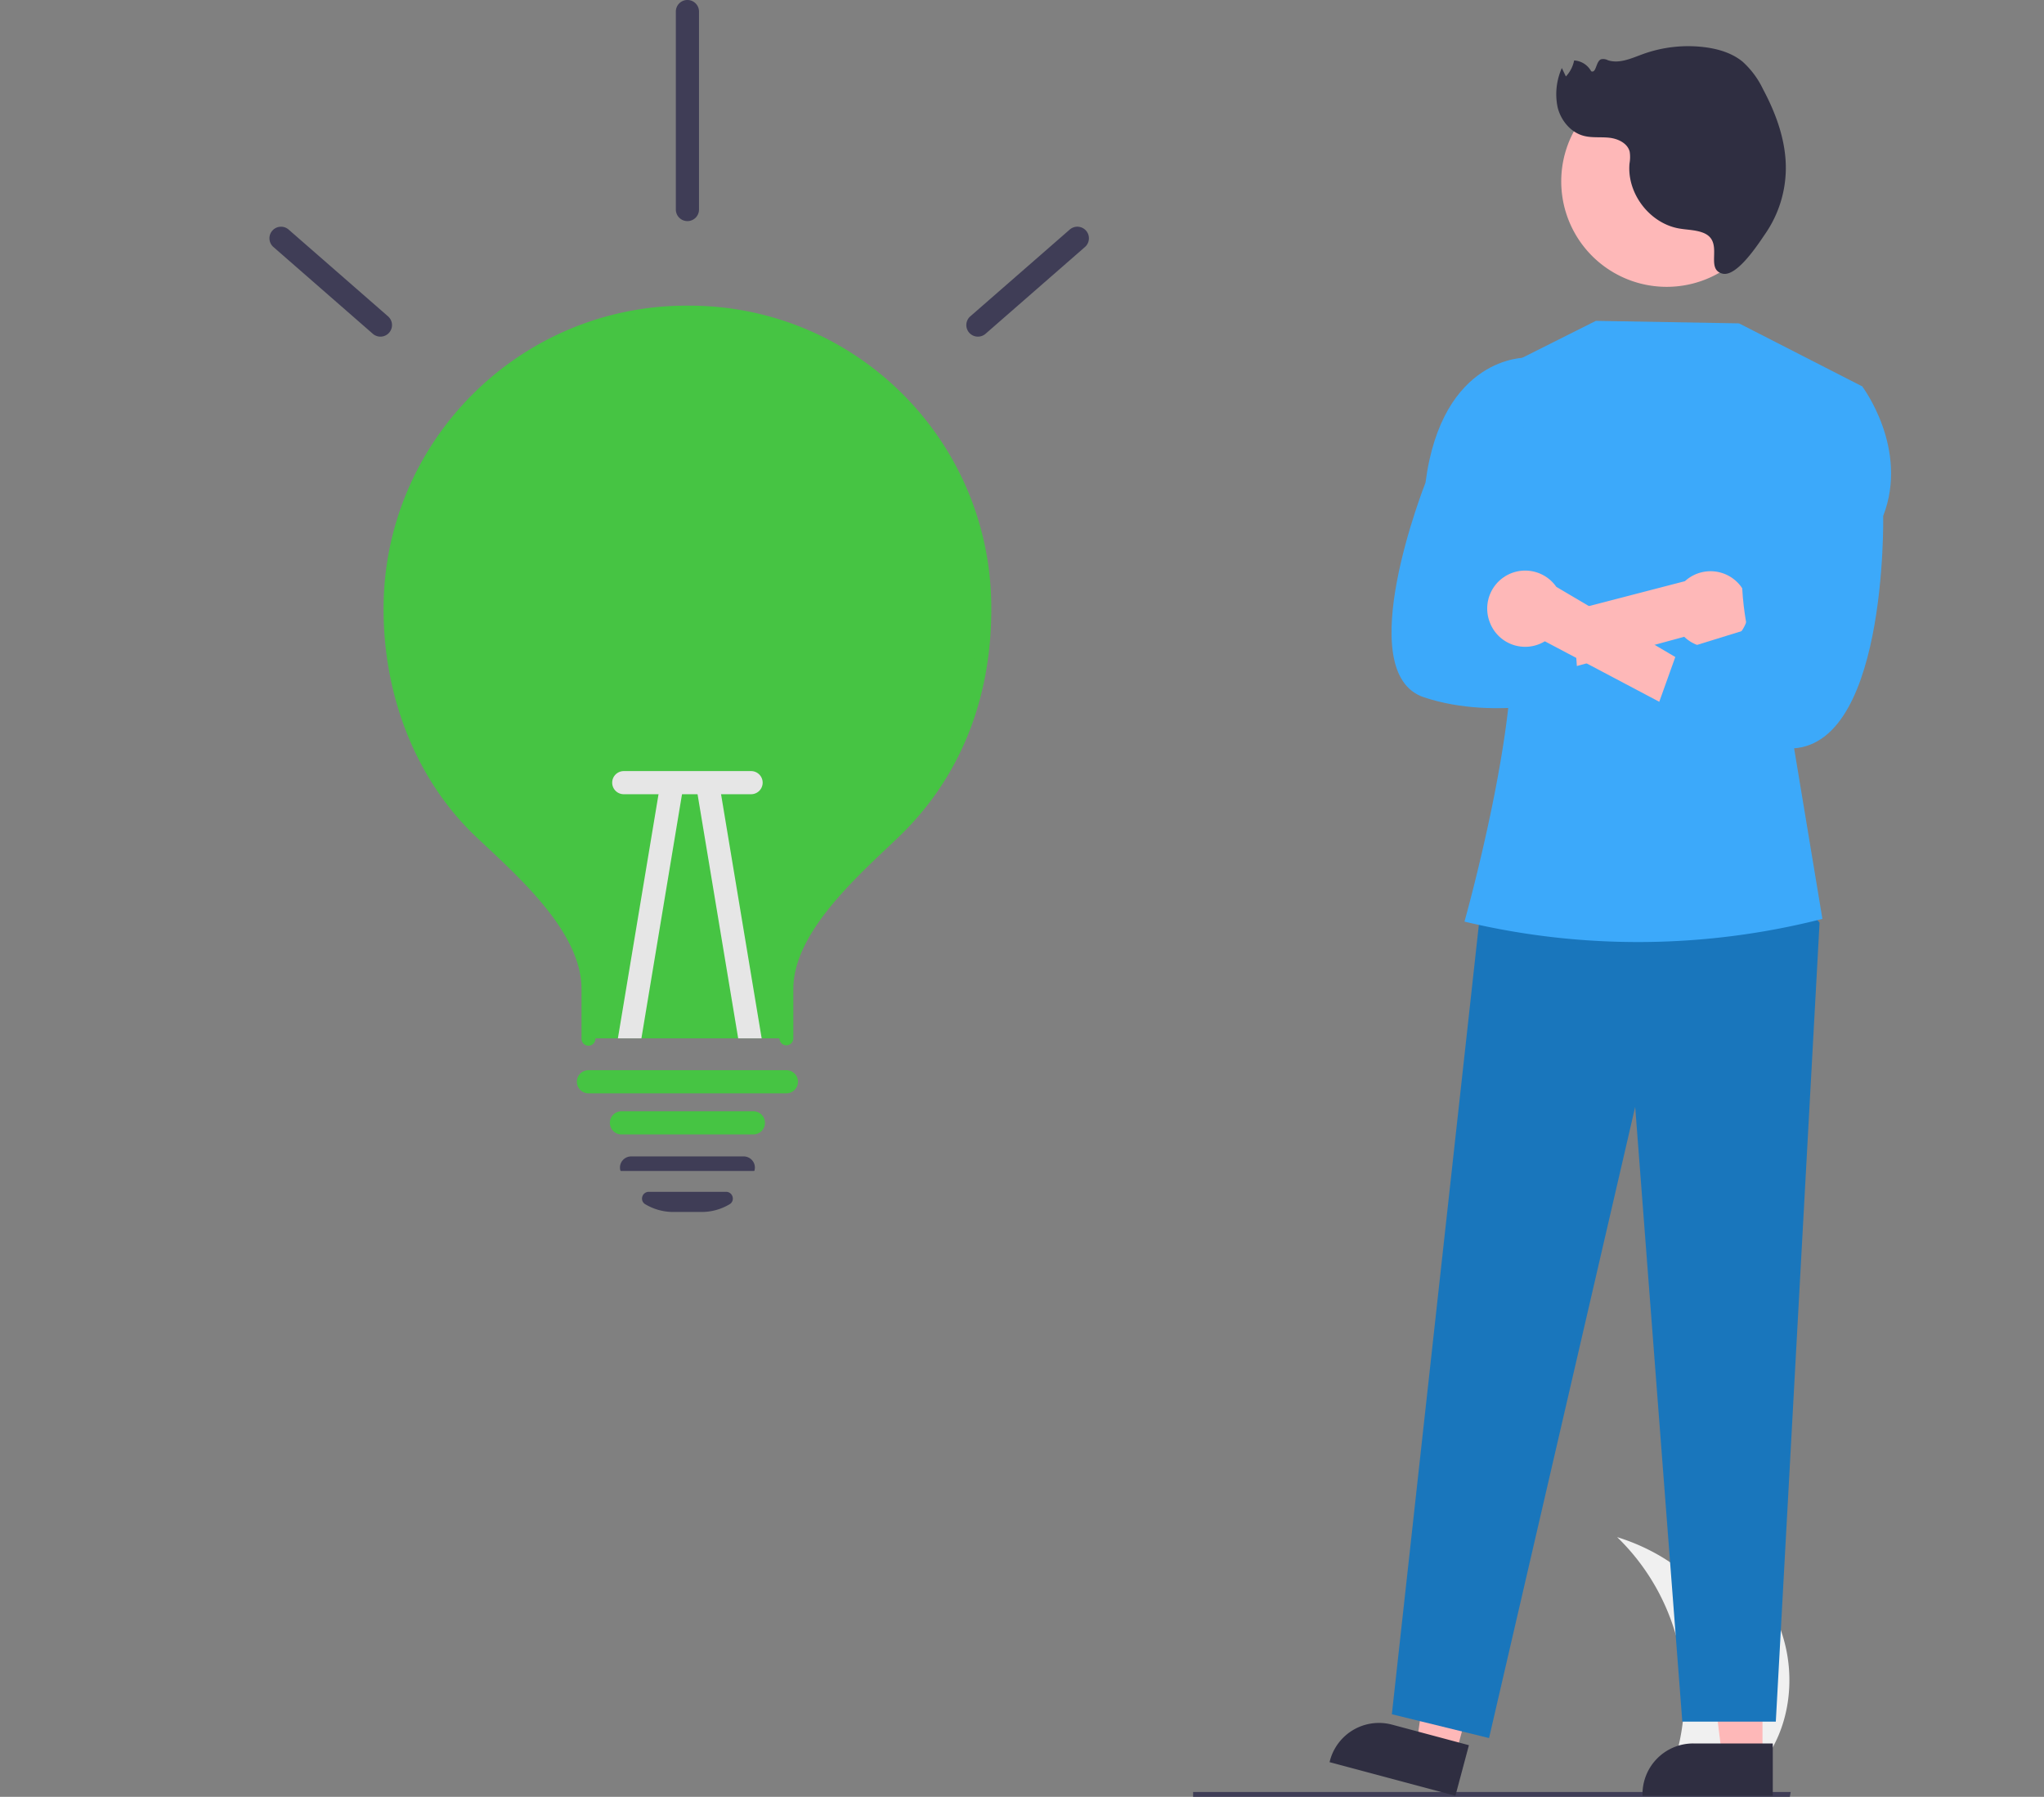 <svg xmlns="http://www.w3.org/2000/svg" viewBox="0 0 91 80"><rect x="0" y="0" width="91" height="80" fill="#808080" stroke="none"/><g fill-rule="nonzero" fill="none"><path d="M78.535 78.405a5.236 5.236 0 0 1-1.756 1.508h-2.837a9.829 9.829 0 0 0-1.946-11.476c1.715.53 3.3 1.563 4.337 3.027a6.645 6.645 0 0 1 1.054 2.371 9.924 9.924 0 0 0-.79-4.99c1.392 1.133 2.477 2.684 2.89 4.43.413 1.747.113 3.686-.952 5.13Z" fill="#F0F0F0"/><path fill="#3F3D56" d="M79.684 80H53.118v-.217h26.606z"/><path d="M43.824 27.136c0 3.983-1.391 7.384-4.04 9.914-1.879 1.797-4.773 4.315-4.773 6.977v2.203h-8.813v-2.203c0-2.69-2.905-5.213-4.773-6.977-2.588-2.442-4.04-6.073-4.04-9.914v-.081c.024-7.3 5.96-13.199 13.26-13.177 7.3.023 13.2 5.958 13.18 13.258Z" fill="#46C443"/><path d="M35.011 46.54a.31.31 0 0 1-.31-.31v-2.203c0-2.59 2.555-5.008 4.42-6.773.155-.146.305-.288.45-.427 2.58-2.466 3.943-5.817 3.943-9.69 0-7.24-5.67-12.91-12.91-12.91h-.036c-7.092.008-12.845 5.745-12.872 12.837v.072c0 3.793 1.436 7.325 3.942 9.69l.394.37c1.889 1.768 4.476 4.19 4.476 6.83v2.204a.31.31 0 1 1-.619 0v-2.203c0-2.373-2.473-4.689-4.28-6.38a165.17 165.17 0 0 1-.396-.372c-2.628-2.481-4.136-6.177-4.136-10.139v-.074c.02-7.426 6.07-13.454 13.49-13.454h.039c7.432-.038 13.488 5.955 13.527 13.387v.141c0 4.047-1.43 7.552-4.135 10.138l-.452.43c-1.783 1.687-4.226 4-4.226 6.323v2.203a.31.31 0 0 1-.31.31h.001ZM33.542 50.507h-5.875a.515.515 0 1 1 0-1.03h5.875a.515.515 0 0 1 0 1.03Z" fill="#46C443"/><path d="M31.237 53.96h-1.265c-.44 0-.87-.12-1.246-.345a.288.288 0 0 1-.131-.332.298.298 0 0 1 .289-.22h3.441c.135-.001.254.09.289.22a.288.288 0 0 1-.13.332 2.417 2.417 0 0 1-1.247.345ZM33.543 52.135h-5.91l-.018-.04a.487.487 0 0 1 .093-.418.5.5 0 0 1 .394-.19h5.005a.5.5 0 0 1 .394.19.484.484 0 0 1 .094.413l-.01.04-.042.005ZM16.937 14.988a.514.514 0 0 1-.339-.127l-4.425-3.863a.515.515 0 0 1 .677-.777l4.426 3.864a.515.515 0 0 1-.339.903ZM43.538 14.988a.515.515 0 0 1-.339-.904l4.426-3.863a.515.515 0 0 1 .678.776l-4.426 3.864a.513.513 0 0 1-.339.127Z" fill="#3F3D56"/><path d="M35.011 48.678h-8.813a.515.515 0 0 1 0-1.03h8.813a.515.515 0 0 1 0 1.03Z" fill="#46C443"/><path d="M30.388 35.214 28.556 46.23h-1.047l1.862-11.185a.516.516 0 1 1 1.017.17ZM33.91 46.23h-1.046l-1.833-11.016a.516.516 0 0 1 1.018-.169L33.91 46.23Z" fill="#E6E6E6"/><path d="M27.255 34.846c0-.284.231-.515.516-.515h5.668a.515.515 0 1 1 0 1.03h-5.668a.515.515 0 0 1-.516-.515Z" fill="#E6E6E6"/><path d="M30.605 9.844a.515.515 0 0 1-.516-.516V.515a.515.515 0 0 1 1.031 0v8.813a.515.515 0 0 1-.515.516Z" fill="#3F3D56"/><path fill="#FEB8B8" d="m64.802 78.15-1.738-.464.966-6.924 2.564.686zM78.467 78.21h-1.799l-.855-6.938h2.654z"/><path d="M78.925 79.953h-5.8v-.073a2.257 2.257 0 0 1 2.258-2.257h3.542v2.33ZM64.795 79.953l-5.603-1.498.019-.07a2.257 2.257 0 0 1 2.764-1.599l3.422.915-.602 2.252Z" fill="#2F2E41"/><path fill="#1976BC" d="m79.501 39.33 1.507 1.75-1.948 35.57h-4.163l-2.098-27.37-6.506 28.103-4.327-1.06L65.9 40.625z"/><path d="m66.906 16.364 4.144-2.079 6.373.112 5.484 2.806-3.12 15.584 1.348 8.125a33.236 33.236 0 0 1-15.895.13l-.041-.01s3.097-10.99 1.779-14.345l-.072-10.323Z" fill="#3CA9FA"/><path d="M77.547 28.08a1.682 1.682 0 0 1-2.564.271l-9.184 2.5.08-2.603 9.136-2.373a1.69 1.69 0 0 1 2.532 2.206Z" fill="#FEB8B8"/><path d="m68.186 17.222-.253-1.298s-3.732-.088-4.47 5.568c0 0-3.357 8.464-.067 9.554 3.29 1.09 6.909 0 6.909 0l-.273-3.733-3.62-.738s1.87-2.42.852-4.518l.922-4.835Z" fill="#3CA9FA"/><path d="M78.895 8.06a4.694 4.694 0 1 0 0 .034v-.035ZM66.334 27.726a1.682 1.682 0 0 0 2.443.826L77.191 33l.273-2.05-8.176-4.822a1.69 1.69 0 0 0-2.954 1.598Z" fill="#FEB8B8"/><path d="m81.116 17.316 1.791-.112s2.097 2.766.934 5.768c0 0 .201 10.784-4.442 10.34-4.644-.443-6.11-.442-6.11-.442l1.393-3.888 3.118-.963s-.961-4.24.858-6.003l2.458-4.7Z" fill="#3CA9FA"/><path d="M75.826 10.364c-.345-.135-.727-.128-1.092-.195-1.305-.24-2.311-1.571-2.187-2.892.03-.171.034-.346.008-.518-.09-.377-.51-.58-.894-.625-.385-.045-.783.013-1.157-.087-.578-.155-1.01-.682-1.156-1.262a2.859 2.859 0 0 1 .186-1.756l.18.375c.186-.198.314-.445.367-.712.319.017.606.199.758.48.232.104.204-.426.435-.531a.434.434 0 0 1 .308.04c.51.17 1.05-.086 1.555-.27a5.93 5.93 0 0 1 2.735-.312c.613.075 1.233.256 1.71.648.378.342.685.755.904 1.214.589 1.102 1.033 2.317 1.02 3.567a5.179 5.179 0 0 1-.904 2.864c-.3.438-1.273 1.957-1.92 1.79-.811-.21.116-1.437-.856-1.818Z" fill="#2F2E41"/></g></svg>